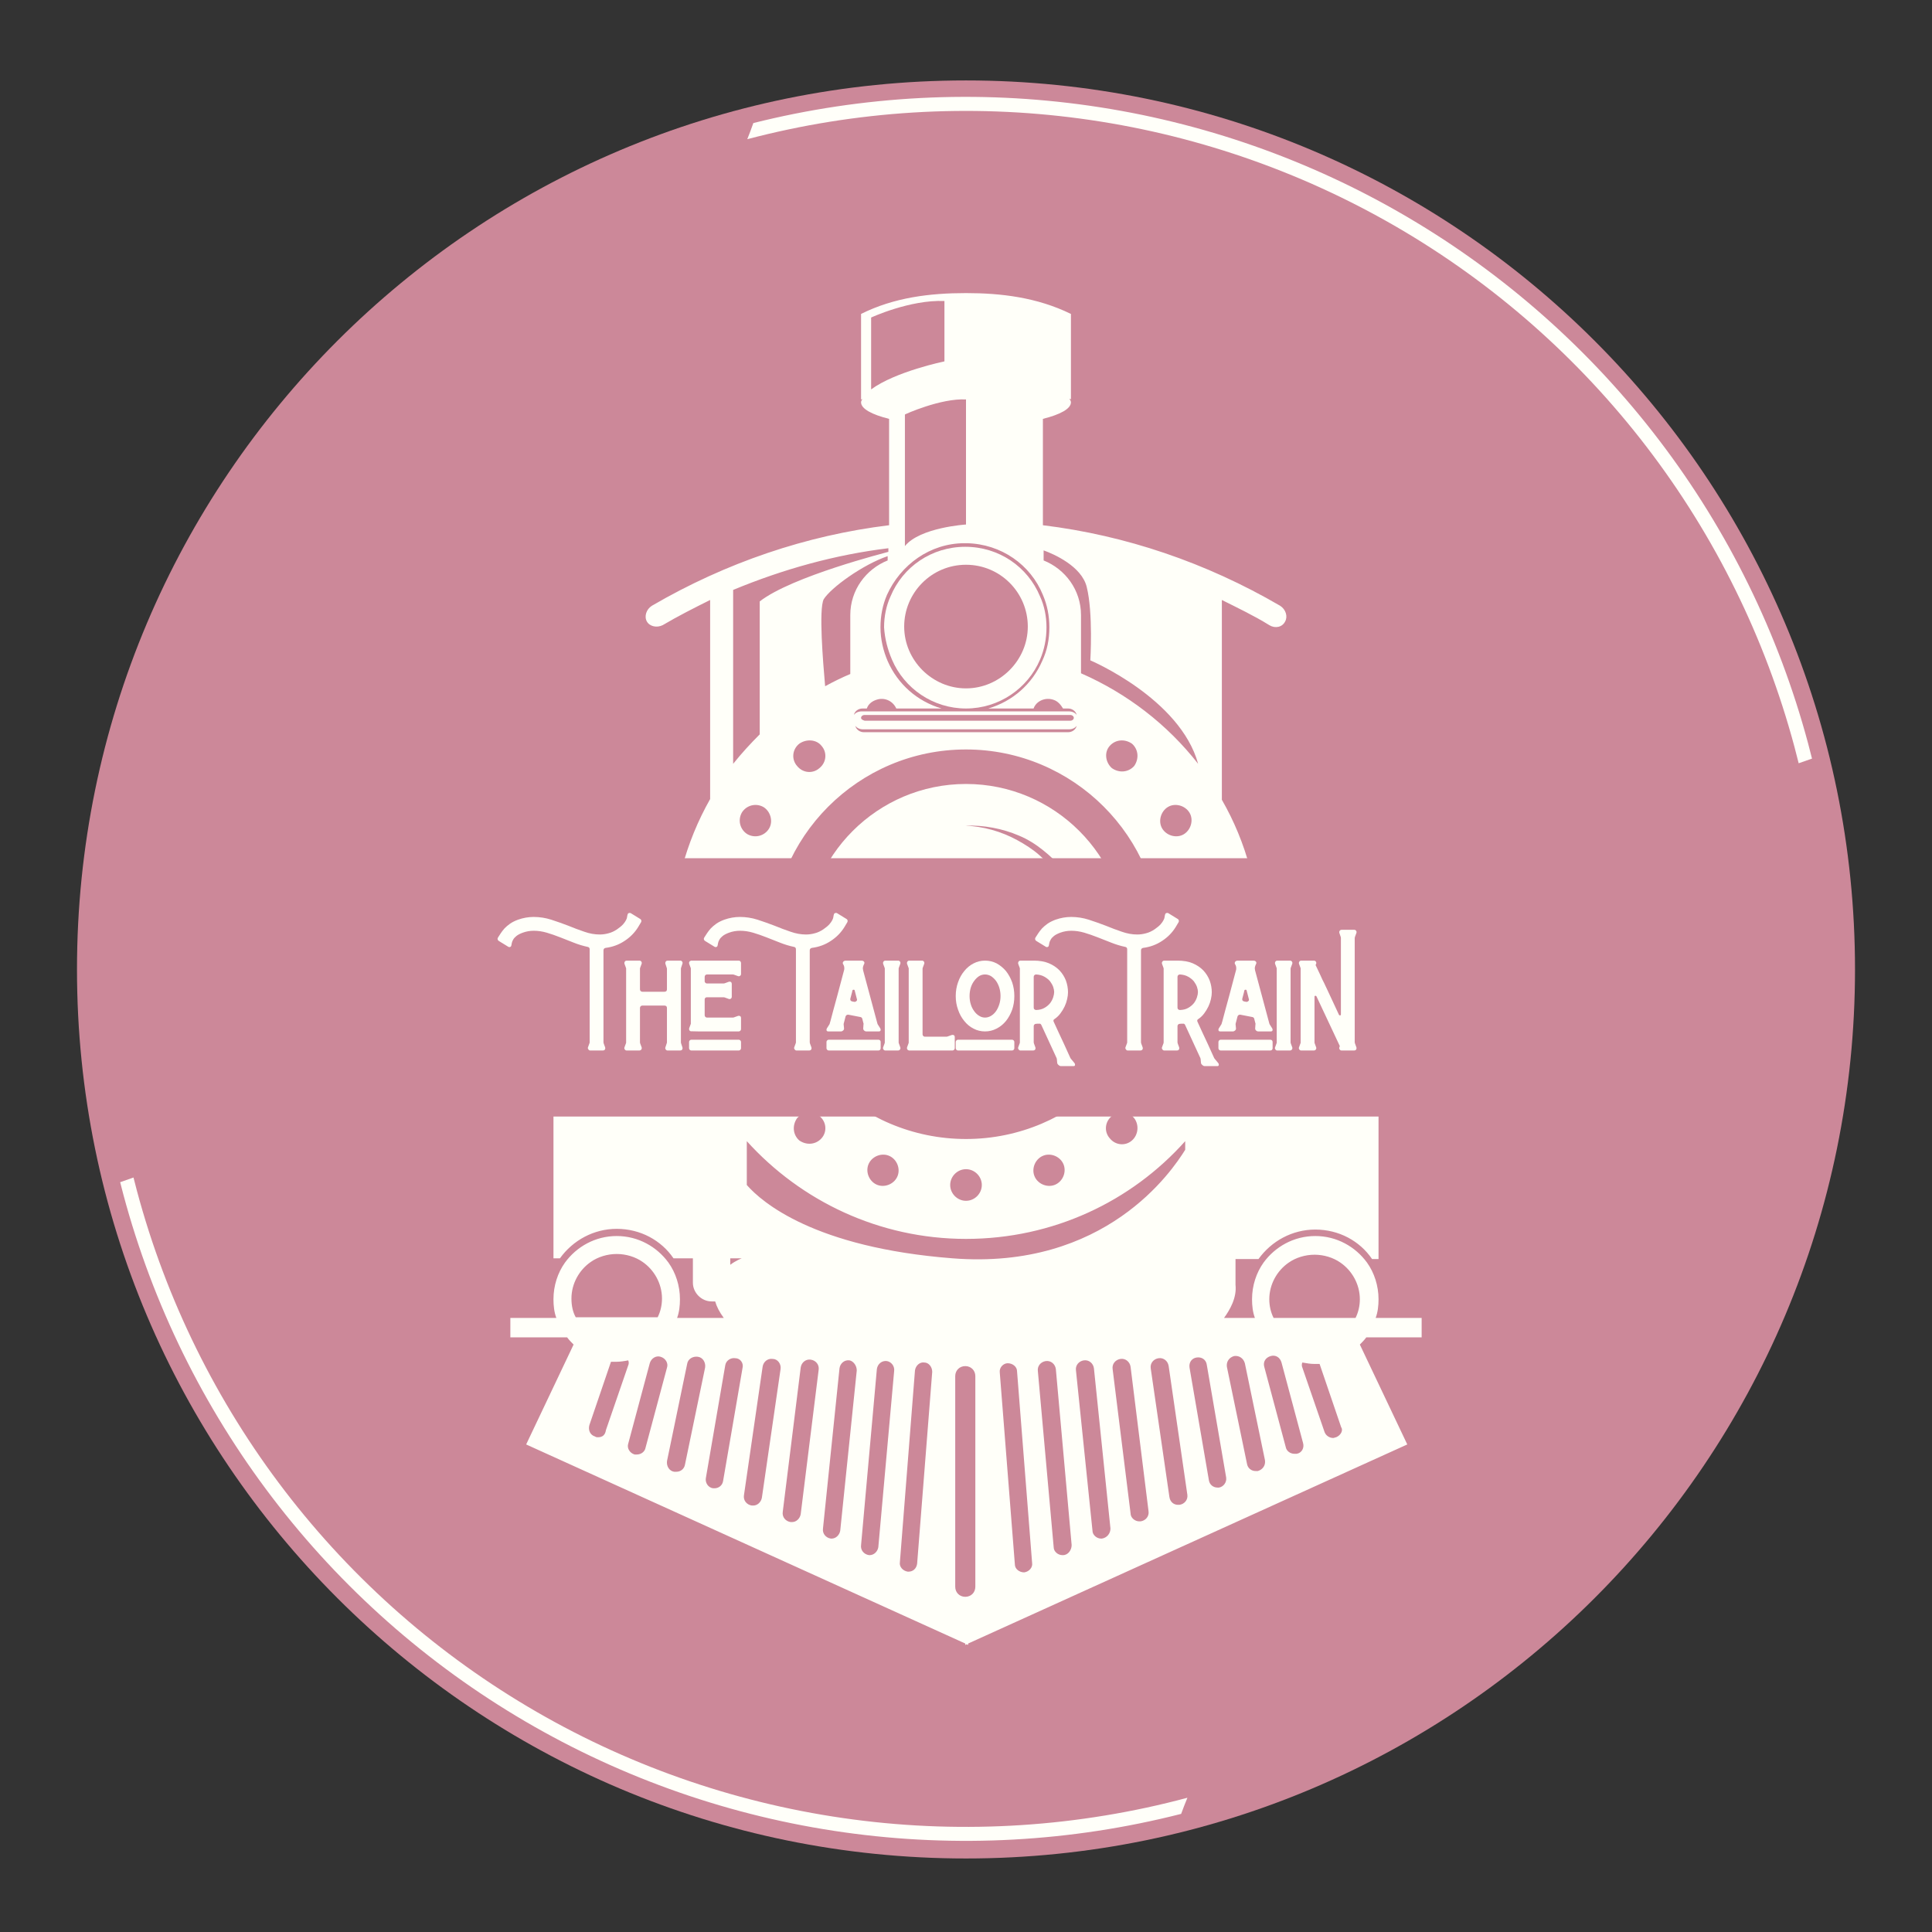 <svg version="1.0" preserveAspectRatio="xMidYMid meet" height="1000" viewBox="0 0 750 750" zoomAndPan="magnify" width="1000" xmlns:xlink="http://www.w3.org/1999/xlink" xmlns="http://www.w3.org/2000/svg"><rect x="0" y="0" width="750" height="750" fill="#333333" stroke="none"/><defs><g></g><clipPath id="ab77feaf59"><path clip-rule="nonzero" d="M 29.887 31.227 L 720.113 31.227 L 720.113 721.457 L 29.887 721.457 Z M 29.887 31.227"></path></clipPath><clipPath id="ad409c902d"><path clip-rule="nonzero" d="M 375 31.227 C 184.398 31.227 29.887 185.738 29.887 376.34 C 29.887 566.941 184.398 721.457 375 721.457 C 565.602 721.457 720.113 566.941 720.113 376.34 C 720.113 185.738 565.602 31.227 375 31.227 Z M 375 31.227"></path></clipPath><clipPath id="b2d05f771f"><path clip-rule="nonzero" d="M 46.648 37 L 703.648 37 L 703.648 715 L 46.648 715 Z M 46.648 37"></path></clipPath><clipPath id="092c54da3e"><path clip-rule="nonzero" d="M 198 113.777 L 552 113.777 L 552 639 L 198 639 Z M 198 113.777"></path></clipPath><clipPath id="c9fde1fcf4"><path clip-rule="nonzero" d="M 147.176 333.168 L 602.824 333.168 L 602.824 433.445 L 147.176 433.445 Z M 147.176 333.168"></path></clipPath></defs><g clip-path="url(#ab77feaf59)"><g clip-path="url(#ad409c902d)"><path fill-rule="nonzero" fill-opacity="1" d="M 29.887 31.227 L 720.113 31.227 L 720.113 721.457 L 29.887 721.457 Z M 29.887 31.227" fill="#cc8899"></path></g></g><g clip-path="url(#b2d05f771f)"><path fill-rule="evenodd" fill-opacity="1" d="M 292.438 47.773 C 297.758 46.441 303.109 45.234 308.484 44.16 C 313.863 43.086 319.266 42.145 324.688 41.332 C 330.113 40.52 335.555 39.84 341.012 39.293 C 346.469 38.742 351.934 38.328 357.41 38.047 C 362.887 37.766 368.367 37.617 373.852 37.602 C 379.336 37.586 384.82 37.703 390.297 37.953 C 395.777 38.203 401.246 38.586 406.707 39.105 C 412.164 39.621 417.609 40.27 423.039 41.051 C 428.465 41.832 433.871 42.742 439.258 43.785 C 444.641 44.828 449.996 46.004 455.324 47.309 C 460.652 48.613 465.941 50.043 471.199 51.605 C 476.457 53.164 481.676 54.855 486.852 56.668 C 492.027 58.484 497.152 60.422 502.234 62.484 C 507.316 64.551 512.344 66.734 517.32 69.043 C 522.293 71.352 527.211 73.777 532.066 76.324 C 536.926 78.871 541.719 81.535 546.445 84.316 C 551.172 87.094 555.832 89.988 560.418 92.992 C 565.004 96 569.516 99.113 573.953 102.34 C 578.387 105.566 582.742 108.898 587.016 112.332 C 591.289 115.77 595.477 119.309 599.578 122.949 C 603.684 126.59 607.691 130.328 611.613 134.164 C 615.535 137.996 619.359 141.926 623.09 145.945 C 626.816 149.969 630.445 154.078 633.977 158.273 C 637.508 162.473 640.934 166.754 644.254 171.117 C 647.578 175.48 650.789 179.922 653.895 184.441 C 657.004 188.961 659.996 193.555 662.879 198.223 C 665.762 202.887 668.531 207.621 671.184 212.418 C 673.836 217.219 676.371 222.082 678.785 227.004 C 681.203 231.93 683.5 236.906 685.672 241.941 C 687.848 246.977 689.898 252.062 691.828 257.195 C 693.754 262.328 695.555 267.508 697.234 272.73 C 698.91 277.953 700.457 283.211 701.879 288.508 C 702.406 290.465 702.918 292.457 703.418 294.488 L 698.242 296.293 C 697.715 294.168 697.172 292.043 696.602 289.914 C 695.195 284.664 693.66 279.453 691.996 274.277 C 690.336 269.102 688.547 263.969 686.637 258.883 C 684.723 253.793 682.688 248.754 680.527 243.766 C 678.367 238.781 676.086 233.848 673.684 228.969 C 671.285 224.094 668.766 219.277 666.129 214.527 C 663.492 209.773 660.738 205.086 657.871 200.469 C 655.008 195.852 652.027 191.305 648.938 186.832 C 645.852 182.359 642.652 177.965 639.348 173.648 C 636.047 169.332 632.637 165.098 629.125 160.949 C 625.613 156.801 622.004 152.738 618.293 148.766 C 614.582 144.797 610.777 140.914 606.879 137.129 C 602.977 133.344 598.988 129.656 594.906 126.062 C 590.824 122.473 586.66 118.984 582.406 115.598 C 578.156 112.211 573.824 108.93 569.41 105.754 C 565 102.582 560.512 99.516 555.949 96.562 C 551.387 93.605 546.754 90.766 542.055 88.035 C 537.352 85.309 532.586 82.699 527.758 80.203 C 522.93 77.707 518.039 75.332 513.094 73.078 C 508.148 70.82 503.152 68.688 498.102 66.68 C 493.051 64.668 487.953 62.781 482.812 61.02 C 477.668 59.258 472.488 57.625 467.266 56.117 C 462.043 54.609 456.785 53.23 451.496 51.98 C 446.207 50.73 440.891 49.609 435.543 48.621 C 430.199 47.633 424.832 46.773 419.445 46.047 C 414.059 45.32 408.656 44.723 403.242 44.262 C 397.824 43.797 392.402 43.469 386.969 43.273 C 381.539 43.074 376.105 43.012 370.668 43.082 C 365.234 43.148 359.805 43.352 354.379 43.688 C 348.953 44.023 343.539 44.488 338.137 45.09 C 332.734 45.691 327.348 46.422 321.984 47.285 C 316.617 48.148 311.273 49.145 305.957 50.27 C 300.637 51.395 295.352 52.648 290.094 54.035 C 290.914 51.965 291.707 49.898 292.441 47.789 Z M 51.82 457.109 C 52.262 458.855 52.703 460.582 53.172 462.328 C 54.582 467.59 56.121 472.816 57.785 478.004 C 59.453 483.195 61.246 488.336 63.168 493.438 C 65.086 498.539 67.129 503.586 69.297 508.586 C 71.465 513.586 73.754 518.531 76.164 523.418 C 78.574 528.305 81.102 533.133 83.75 537.895 C 86.395 542.66 89.156 547.355 92.035 551.98 C 94.91 556.609 97.902 561.164 101 565.645 C 104.102 570.125 107.312 574.527 110.629 578.852 C 113.945 583.176 117.367 587.414 120.891 591.57 C 124.414 595.727 128.039 599.793 131.766 603.773 C 135.488 607.75 139.309 611.633 143.227 615.422 C 147.141 619.215 151.145 622.906 155.242 626.5 C 159.34 630.094 163.52 633.586 167.789 636.973 C 172.059 640.363 176.406 643.645 180.832 646.816 C 185.262 649.992 189.766 653.059 194.348 656.012 C 198.926 658.965 203.574 661.805 208.293 664.531 C 213.012 667.258 217.793 669.867 222.641 672.355 C 227.488 674.848 232.391 677.219 237.355 679.469 C 242.32 681.719 247.332 683.848 252.402 685.852 C 257.469 687.855 262.582 689.734 267.742 691.488 C 272.902 693.238 278.102 694.867 283.34 696.363 C 288.578 697.859 293.852 699.23 299.16 700.469 C 304.465 701.707 309.801 702.816 315.16 703.793 C 320.523 704.77 325.902 705.617 331.305 706.328 C 336.707 707.043 342.125 707.625 347.555 708.07 C 352.988 708.52 358.426 708.832 363.871 709.012 C 369.32 709.191 374.766 709.238 380.215 709.152 C 385.664 709.066 391.105 708.844 396.543 708.492 C 401.984 708.137 407.41 707.648 412.824 707.031 C 418.238 706.41 423.633 705.656 429.008 704.77 C 434.387 703.887 439.738 702.871 445.066 701.723 C 450.391 700.574 455.688 699.297 460.953 697.887 C 460.102 699.953 459.281 702.035 458.52 704.148 C 453.191 705.504 447.836 706.73 442.449 707.824 C 437.062 708.922 431.652 709.887 426.219 710.719 C 420.785 711.551 415.336 712.25 409.867 712.816 C 404.398 713.383 398.922 713.816 393.434 714.117 C 387.945 714.418 382.449 714.586 376.953 714.617 C 371.457 714.648 365.961 714.547 360.469 714.312 C 354.98 714.078 349.496 713.711 344.023 713.207 C 338.547 712.707 333.09 712.07 327.645 711.305 C 322.203 710.535 316.781 709.637 311.383 708.605 C 305.984 707.574 300.613 706.41 295.27 705.117 C 289.926 703.824 284.621 702.402 279.348 700.848 C 274.074 699.297 268.84 697.617 263.648 695.812 C 258.457 694.004 253.312 692.07 248.215 690.016 C 243.117 687.957 238.074 685.777 233.082 683.473 C 228.09 681.172 223.16 678.75 218.285 676.207 C 213.414 673.66 208.605 671 203.859 668.223 C 199.117 665.445 194.441 662.555 189.84 659.551 C 185.238 656.547 180.711 653.43 176.258 650.207 C 171.809 646.98 167.438 643.648 163.148 640.211 C 158.859 636.773 154.656 633.23 150.539 629.59 C 146.426 625.945 142.398 622.203 138.465 618.367 C 134.531 614.527 130.691 610.594 126.949 606.566 C 123.207 602.543 119.562 598.43 116.02 594.223 C 112.48 590.02 109.039 585.734 105.707 581.363 C 102.375 576.992 99.148 572.543 96.031 568.016 C 92.914 563.488 89.91 558.887 87.016 554.211 C 84.125 549.539 81.348 544.797 78.684 539.988 C 76.023 535.18 73.48 530.305 71.055 525.375 C 68.629 520.441 66.328 515.449 64.145 510.406 C 61.965 505.359 59.906 500.266 57.973 495.117 C 56.039 489.973 54.23 484.781 52.551 479.551 C 50.871 474.316 49.316 469.043 47.895 463.734 C 47.469 462.137 47.059 460.523 46.648 458.926 Z M 51.82 457.109" fill="#fffff9"></path></g><g clip-path="url(#092c54da3e)"><path fill-rule="nonzero" fill-opacity="1" d="M 551.883 519.16 L 551.883 511.629 L 534.027 511.629 C 534.863 509.398 535.145 506.887 535.145 504.375 C 535.145 499.074 533.469 494.051 530.68 490.145 C 526.215 484.008 518.961 479.824 510.594 479.824 C 502.223 479.824 494.969 484.008 490.504 490.145 C 487.715 494.051 486.039 499.074 486.039 504.375 C 486.039 506.887 486.32 509.398 487.156 511.629 L 475.16 511.629 C 477.391 508.559 480.18 503.816 479.625 498.797 C 479.625 498.516 479.625 498.238 479.625 498.238 L 479.625 488.75 L 488.551 488.75 C 493.574 481.777 501.664 477.312 510.594 477.312 C 519.801 477.312 527.891 481.777 532.633 488.75 L 535.145 488.75 L 535.145 431.836 L 501.105 431.836 C 509.195 431.836 515.613 425.418 515.613 417.328 L 515.613 396.402 C 515.613 388.312 509.195 381.895 501.105 381.895 L 488.273 381.895 C 488.832 376.875 489.109 372.129 489.109 366.828 C 489.109 346.184 483.809 326.934 474.324 310.473 L 474.324 232.91 C 480.461 235.98 486.879 239.047 492.738 242.676 C 494.969 244.07 497.758 243.512 498.875 241.281 C 499.992 239.328 499.152 236.539 496.922 235.145 C 468.184 218.402 436.938 207.801 404.852 203.895 L 404.852 162.605 C 411.547 160.93 415.734 158.699 415.734 156.188 C 415.734 155.629 415.453 155.352 415.176 154.793 C 415.453 154.793 415.453 154.793 415.734 155.07 C 415.734 143.91 415.734 132.75 415.734 121.871 C 402.621 115.453 388.672 113.777 375 113.777 C 361.051 113.777 347.102 115.453 334.266 121.871 C 334.266 133.031 334.266 144.191 334.266 155.07 C 334.547 155.07 334.547 155.07 334.824 154.793 C 334.547 155.352 334.266 155.629 334.266 156.188 C 334.266 158.699 338.449 160.93 345.148 162.605 L 345.148 203.895 C 313.062 207.801 281.816 218.402 253.078 235.145 C 250.848 236.539 250.008 239.328 251.125 241.281 C 252.242 243.234 255.031 243.793 257.262 242.676 C 263.402 239.047 269.539 235.98 275.676 232.91 L 275.676 310.191 C 266.191 326.934 260.891 346.184 260.891 366.551 C 260.891 371.574 261.168 376.594 261.727 381.617 L 248.895 381.617 C 240.801 381.617 234.387 388.035 234.387 396.125 L 234.387 417.051 C 234.387 425.141 240.801 431.559 248.895 431.559 L 214.855 431.559 L 214.855 488.473 L 217.367 488.473 C 222.387 481.496 230.48 477.035 239.406 477.035 C 248.613 477.035 256.703 481.496 261.449 488.473 L 268.98 488.473 L 268.98 497.957 C 268.98 501.863 272.328 505.211 276.234 505.211 C 276.793 505.211 277.07 505.211 277.629 505.211 C 278.188 507.164 279.305 509.398 280.977 511.629 L 262.844 511.629 C 263.68 509.398 263.957 506.887 263.957 504.375 C 263.957 499.074 262.285 494.051 259.496 490.145 C 255.031 484.008 247.777 479.824 239.406 479.824 C 231.035 479.824 223.781 484.008 219.32 490.145 C 216.527 494.051 214.855 499.074 214.855 504.375 C 214.855 506.887 215.133 509.398 215.973 511.629 L 198.117 511.629 L 198.117 519.16 L 220.156 519.16 C 220.992 520.277 221.832 521.113 222.668 521.953 L 204.254 560.734 L 374.719 638.016 L 374.719 638.574 L 375.277 638.293 L 375.836 638.574 L 375.836 638.016 L 546.305 560.734 L 527.891 521.953 C 528.727 521.113 529.562 520.277 530.402 519.16 Z M 483.809 431.559 L 468.742 431.559 C 469.859 429.883 471.254 427.93 472.371 425.977 C 475.16 429.324 479.344 431.559 483.809 431.559 Z M 451.164 409.797 C 452.84 407.004 456.465 405.891 459.535 407.562 C 462.324 409.238 463.441 412.863 461.77 415.934 C 460.094 418.723 456.469 419.84 453.398 418.164 C 450.609 416.492 449.492 412.586 451.164 409.797 Z M 453.398 313.262 C 456.188 311.59 460.094 312.703 461.77 315.492 C 463.441 318.285 462.324 322.191 459.535 323.863 C 456.746 325.539 452.84 324.422 451.164 321.633 C 449.492 318.844 450.609 314.938 453.398 313.262 Z M 461.77 381.059 C 462.324 377.711 465.395 375.477 468.742 376.035 C 472.09 376.594 474.324 379.664 473.766 383.012 C 473.207 386.359 470.137 388.59 466.789 388.035 C 463.441 387.477 461.211 384.406 461.77 381.059 Z M 473.766 348.414 C 474.324 351.762 472.09 354.832 468.742 355.391 C 465.395 355.949 462.324 353.715 461.77 350.367 C 461.211 347.02 463.441 343.953 466.789 343.395 C 470.137 342.836 473.207 345.066 473.766 348.414 Z M 405.133 213.66 C 409.039 215.055 419.918 219.797 421.871 227.891 C 424.383 237.934 423.266 256.348 423.266 256.348 C 423.266 256.348 458.141 271.133 465.117 296.523 C 453.117 281.176 437.496 269.18 419.641 261.367 L 419.641 238.77 C 419.641 229.004 413.5 220.914 405.133 217.566 Z M 375 442.16 C 333.43 442.16 299.391 408.398 299.391 366.551 C 299.391 324.98 333.148 290.941 375 290.941 C 416.57 290.941 450.609 324.699 450.609 366.551 C 450.328 408.398 416.57 442.16 375 442.16 Z M 439.449 442.715 C 436.938 444.949 433.031 444.668 430.801 441.879 C 428.566 439.367 428.848 435.461 431.637 433.23 C 434.148 431 438.055 431.277 440.285 434.066 C 442.238 436.578 441.957 440.484 439.449 442.715 Z M 409.316 460.016 C 406.246 461.129 402.621 459.457 401.504 456.387 C 400.387 453.32 402.062 449.691 405.133 448.574 C 408.199 447.461 411.828 449.133 412.941 452.203 C 414.059 455.273 412.387 458.898 409.316 460.016 Z M 381.137 460.016 C 381.137 463.363 378.348 466.152 375 466.152 C 371.652 466.152 368.863 463.363 368.863 460.016 C 368.863 456.668 371.652 453.875 375 453.875 C 378.348 453.875 381.137 456.668 381.137 460.016 Z M 348.496 456.387 C 347.379 459.457 343.75 461.129 340.684 460.016 C 337.613 458.898 335.941 455.273 337.055 452.203 C 338.172 449.133 341.801 447.461 344.867 448.574 C 347.938 449.691 349.609 453.32 348.496 456.387 Z M 318.922 441.879 C 316.688 444.391 313.062 444.668 310.273 442.715 C 307.762 440.484 307.48 436.859 309.434 434.066 C 311.668 431.559 315.293 431.277 318.086 433.23 C 320.875 435.461 321.152 439.367 318.922 441.879 Z M 335.102 283.129 L 414.895 283.129 C 416.293 283.129 417.406 282.574 417.965 281.734 C 417.688 283.129 416.293 284.246 414.617 284.246 L 335.383 284.246 C 333.707 284.246 332.312 283.129 332.035 281.734 C 332.594 282.574 333.707 283.129 335.102 283.129 Z M 334.266 278.668 C 334.266 278.109 334.824 277.551 335.66 277.551 L 415.453 277.551 C 416.293 277.551 416.848 278.109 416.848 278.668 C 416.848 279.223 416.293 279.781 415.453 279.781 L 335.66 279.781 C 334.824 279.504 334.266 279.223 334.266 278.668 Z M 318.922 289.547 C 321.152 292.059 320.875 295.965 318.086 298.195 C 315.574 300.43 311.668 300.148 309.434 297.359 C 307.203 294.848 307.48 290.941 310.273 288.711 C 313.062 286.758 316.969 287.035 318.922 289.547 Z M 319.758 232.633 C 322.547 228.168 334.824 219.238 344.59 215.891 L 344.59 217.566 C 336.219 220.914 330.082 229.004 330.082 238.77 L 330.082 261.648 C 326.734 263.043 323.387 264.715 320.316 266.391 C 319.48 256.906 317.805 236.539 319.758 232.633 Z M 430.801 289.547 C 433.031 287.035 436.656 286.758 439.449 288.711 C 441.957 290.941 442.238 294.57 440.285 297.359 C 438.055 299.871 434.426 300.148 431.637 298.195 C 429.125 295.965 428.566 292.059 430.801 289.547 Z M 375 155.07 L 375 203.617 C 375 203.617 357.145 204.73 351.285 211.984 L 351.285 160.93 C 351.004 160.93 365.234 154.512 375 155.07 Z M 338.172 151.164 L 338.172 123.266 C 338.172 123.266 353.238 116.289 366.629 116.848 L 366.629 140.285 C 366.629 140.285 347.656 144.191 338.172 151.164 Z M 374.441 210.871 C 374.719 210.871 375 210.871 375.277 210.871 C 388.672 211.148 400.109 219.238 404.852 230.957 C 406.527 234.863 407.363 239.047 407.363 243.512 C 407.363 248.254 406.527 252.441 404.574 256.625 C 400.668 265.555 393.133 272.25 383.648 275.039 L 401.227 275.039 C 402.34 271.969 405.969 270.574 409.039 271.691 C 410.711 272.25 411.828 273.645 412.664 275.039 L 414.617 275.039 C 416.293 275.039 417.688 276.156 417.965 277.551 C 417.406 276.715 416.293 276.156 414.895 276.156 L 334.547 276.156 C 333.148 276.156 332.035 276.715 331.477 277.551 C 331.754 276.156 333.148 275.039 334.824 275.039 L 336.496 275.039 C 337.055 273.367 338.449 272.25 340.125 271.691 C 343.195 270.574 346.543 271.969 347.938 275.039 L 365.516 275.039 C 356.027 272.25 348.496 265.555 344.59 256.625 C 342.914 252.719 341.801 248.254 341.801 243.512 C 341.801 239.047 342.637 234.863 344.309 230.957 C 349.609 219.238 361.051 210.871 374.441 210.871 Z M 344.867 212.824 L 344.867 214.219 C 344.031 214.496 307.48 223.703 294.926 233.469 L 294.926 285.082 C 291.301 288.711 287.953 292.336 284.605 296.523 L 284.605 230.121 C 284.605 229.844 284.605 229.562 284.605 229.004 C 304.133 220.914 324.223 215.336 344.867 212.824 Z M 290.184 407.562 C 292.973 405.891 296.879 407.004 298.555 409.797 C 300.227 412.586 299.113 416.492 296.324 418.164 C 293.531 419.84 289.625 418.723 287.953 415.934 C 286.277 412.863 287.395 409.238 290.184 407.562 Z M 287.953 488.473 C 287.953 488.473 285.719 489.309 283.488 490.984 L 283.488 488.473 Z M 298.555 321.633 C 296.879 324.422 293.254 325.539 290.184 323.863 C 287.395 322.191 286.277 318.562 287.953 315.492 C 289.625 312.703 293.254 311.59 296.324 313.262 C 299.113 314.938 300.227 318.844 298.555 321.633 Z M 276.234 348.414 C 276.793 345.066 279.863 342.836 283.211 343.395 C 286.559 343.953 288.789 347.02 288.23 350.367 C 287.672 353.715 284.605 355.949 281.258 355.391 C 277.629 354.832 275.398 351.484 276.234 348.414 Z M 265.91 431.559 C 270.656 431.559 274.562 429.324 277.352 425.977 C 278.465 427.93 279.582 429.605 280.977 431.559 Z M 276.234 383.012 C 275.676 379.664 277.91 376.594 281.258 376.035 C 284.605 375.477 287.672 377.711 288.23 381.059 C 288.789 384.406 286.559 387.477 283.211 388.035 C 279.863 388.59 276.793 386.359 276.234 383.012 Z M 221.832 504.098 C 221.832 498.238 224.898 492.938 229.363 489.867 C 232.152 487.914 235.781 486.797 239.406 486.797 C 243.035 486.797 246.66 487.914 249.449 489.867 C 253.914 492.938 256.984 498.238 256.984 504.098 C 256.984 506.605 256.426 509.117 255.309 511.352 L 223.504 511.352 C 222.387 509.398 221.832 506.887 221.832 504.098 Z M 232.152 557.941 C 231.875 557.941 231.316 557.941 231.035 557.664 C 229.086 557.105 228.246 555.152 228.805 553.199 L 237.176 528.648 C 237.734 528.648 238.57 528.648 239.129 528.648 C 240.801 528.648 242.477 528.367 243.871 528.09 C 244.148 528.648 244.148 529.484 243.871 530.043 L 235.223 555.152 C 234.941 557.105 233.828 557.941 232.152 557.941 Z M 247.219 564.637 C 246.941 564.637 246.66 564.637 246.383 564.637 C 244.43 564.082 243.312 562.129 243.871 560.453 L 252.242 529.207 C 252.797 527.254 254.75 526.137 256.426 526.695 C 258.379 527.254 259.496 529.207 258.938 530.879 L 250.566 562.129 C 250.289 563.523 248.895 564.637 247.219 564.637 Z M 273.723 530.879 L 265.91 568.543 C 265.633 570.219 264.238 571.336 262.562 571.336 C 262.285 571.336 262.004 571.336 261.727 571.336 C 259.773 571.055 258.656 569.102 258.938 567.148 L 266.75 529.484 C 267.027 527.531 268.98 526.414 270.934 526.695 C 272.887 526.973 274.004 528.926 273.723 530.879 Z M 288.23 531.16 L 280.699 574.961 C 280.418 576.637 279.023 577.75 277.352 577.75 C 277.07 577.75 277.07 577.75 276.793 577.75 C 274.84 577.473 273.723 575.52 274.004 573.844 L 281.535 530.043 C 281.816 528.09 283.766 526.973 285.441 527.254 C 287.395 527.254 288.789 529.207 288.23 531.16 Z M 303.02 531.438 L 295.766 581.379 C 295.484 583.051 294.09 584.449 292.418 584.449 C 292.137 584.449 292.137 584.449 291.859 584.449 C 289.906 584.168 288.512 582.496 288.789 580.543 L 296.043 530.602 C 296.324 528.648 297.996 527.254 299.949 527.531 C 301.902 527.531 303.297 529.484 303.02 531.438 Z M 317.805 531.719 L 310.832 587.797 C 310.551 589.469 309.156 590.863 307.48 590.863 C 307.203 590.863 307.203 590.863 306.926 590.863 C 304.973 590.586 303.578 588.91 303.855 586.957 L 310.832 530.879 C 311.109 528.926 312.785 527.531 314.734 527.812 C 316.688 528.09 318.086 529.766 317.805 531.719 Z M 332.594 531.996 L 326.176 594.211 C 325.895 595.887 324.5 597.281 322.828 597.281 C 322.828 597.281 322.547 597.281 322.547 597.281 C 320.594 597.004 319.199 595.328 319.48 593.375 L 325.895 531.16 C 326.176 529.207 327.848 527.812 329.801 528.09 C 331.195 528.367 332.594 530.043 332.594 531.996 Z M 347.102 532.273 L 340.961 600.629 C 340.684 602.305 339.289 603.699 337.613 603.699 C 337.613 603.699 337.336 603.699 337.336 603.699 C 335.383 603.418 333.988 601.746 334.266 599.793 L 340.402 531.438 C 340.684 529.484 342.355 528.09 344.309 528.367 C 345.984 528.648 347.379 530.32 347.102 532.273 Z M 361.887 532.555 L 356.027 607.047 C 355.75 609 354.355 610.113 352.68 610.113 C 352.68 610.113 352.402 610.113 352.402 610.113 C 350.449 609.836 349.055 608.164 349.332 606.488 L 355.191 531.996 C 355.469 530.043 357.145 528.648 358.816 528.926 C 360.492 528.926 361.887 530.602 361.887 532.555 Z M 378.625 615.973 C 378.625 618.207 376.953 619.879 374.719 619.879 C 372.488 619.879 370.816 618.207 370.816 615.973 L 370.816 534.227 C 370.816 531.996 372.488 530.32 374.719 530.32 C 376.953 530.32 378.625 531.996 378.625 534.227 Z M 369.699 488.473 C 316.133 484.289 295.766 466.711 289.906 460.016 L 289.906 442.996 C 310.832 466.152 341.242 480.938 375 480.938 C 408.758 480.938 439.168 466.43 460.094 442.996 L 460.094 446.344 C 455.07 454.434 429.125 493.215 369.699 488.473 Z M 397.598 610.395 C 397.598 610.395 397.32 610.395 397.598 610.395 C 395.645 610.395 393.973 609 393.973 607.324 L 388.113 532.832 C 387.832 530.879 389.508 529.207 391.18 529.207 C 393.133 529.207 394.809 530.602 394.809 532.273 L 400.668 606.766 C 400.945 608.441 399.551 610.113 397.598 610.395 Z M 412.664 603.699 C 412.664 603.699 412.387 603.699 412.387 603.699 C 410.711 603.699 409.039 602.305 409.039 600.629 L 402.898 532.273 C 402.621 530.32 404.016 528.648 405.969 528.367 C 407.922 528.09 409.594 529.484 409.875 531.438 L 416.012 599.793 C 416.012 601.746 414.617 603.699 412.664 603.699 Z M 427.73 597.281 C 427.73 597.281 427.449 597.281 427.449 597.281 C 425.777 597.281 424.102 595.887 424.102 594.211 L 417.688 531.996 C 417.406 530.043 418.801 528.367 420.754 528.09 C 422.707 527.812 424.383 529.207 424.66 531.16 L 431.078 593.375 C 431.078 595.328 429.684 597.004 427.73 597.281 Z M 442.797 590.586 C 442.516 590.586 442.516 590.586 442.238 590.586 C 440.562 590.586 438.891 589.191 438.891 587.516 L 431.914 531.438 C 431.637 529.484 433.031 527.812 434.984 527.531 C 436.938 527.254 438.609 528.648 438.891 530.602 L 445.863 586.68 C 446.145 588.633 444.75 590.305 442.797 590.586 Z M 457.863 584.168 C 457.582 584.168 457.582 584.168 457.305 584.168 C 455.629 584.168 454.234 583.051 453.957 581.098 L 446.703 531.16 C 446.422 529.207 447.816 527.531 449.77 527.254 C 451.723 526.973 453.398 528.367 453.676 530.32 L 460.93 580.262 C 461.211 582.215 459.816 583.891 457.863 584.168 Z M 473.207 577.473 C 472.926 577.473 472.926 577.473 472.648 577.473 C 470.977 577.473 469.578 576.355 469.301 574.684 L 461.77 530.879 C 461.488 528.926 462.605 527.254 464.559 526.973 C 466.512 526.695 468.184 527.812 468.465 529.766 L 475.996 573.566 C 476.277 575.52 474.879 577.195 473.207 577.473 Z M 488.273 571.055 C 487.992 571.055 487.715 571.055 487.434 571.055 C 485.762 571.055 484.367 569.941 484.086 568.266 L 476.277 530.602 C 475.996 528.648 477.113 526.973 479.066 526.414 C 481.02 526.137 482.691 527.254 483.25 529.207 L 491.062 566.871 C 491.34 568.824 490.227 570.496 488.273 571.055 Z M 503.34 564.359 C 503.059 564.359 502.781 564.359 502.5 564.359 C 500.828 564.359 499.434 563.242 499.152 561.848 L 490.785 530.602 C 490.227 528.648 491.34 526.973 493.293 526.414 C 495.246 525.859 496.922 526.973 497.48 528.926 L 505.848 560.176 C 506.406 562.129 505.293 564.082 503.34 564.359 Z M 518.684 557.941 C 518.402 557.941 517.848 558.223 517.566 558.223 C 516.172 558.223 514.777 557.383 514.219 555.988 L 505.57 530.879 C 505.293 530.32 505.293 529.484 505.57 528.926 C 507.246 529.207 508.641 529.484 510.312 529.484 C 510.871 529.484 511.707 529.484 512.266 529.484 L 520.637 554.035 C 521.473 555.152 520.637 557.105 518.684 557.941 Z M 526.215 511.629 L 494.41 511.629 C 493.293 509.398 492.738 506.887 492.738 504.375 C 492.738 498.516 495.805 493.215 500.27 490.145 C 503.059 488.191 506.688 487.078 510.312 487.078 C 513.941 487.078 517.566 488.191 520.355 490.145 C 524.82 493.215 527.891 498.516 527.891 504.375 C 527.891 506.887 527.332 509.398 526.215 511.629 Z M 526.215 511.629" fill="#fffff9"></path></g><path fill-rule="nonzero" fill-opacity="1" d="M 346.262 256.066 C 351.004 267.227 362.164 275.039 375 275.039 C 387.832 275.039 398.992 267.227 403.738 256.066 C 405.41 252.16 406.246 247.977 406.246 243.512 C 406.246 239.328 405.41 235.145 403.738 231.516 C 398.992 220.078 387.832 212.266 374.719 212.266 C 361.609 212.266 350.449 220.078 345.703 231.516 C 344.031 235.145 343.195 239.328 343.195 243.512 C 343.473 247.977 344.59 252.16 346.262 256.066 Z M 375 219.238 C 388.391 219.238 398.992 230.121 398.992 243.234 C 398.992 256.348 388.113 267.227 375 267.227 C 361.887 267.227 351.004 256.348 351.004 243.234 C 351.004 230.121 361.609 219.238 375 219.238 Z M 375 219.238" fill="#fffff9"></path><path fill-rule="nonzero" fill-opacity="1" d="M 384.766 363.762 C 384.766 364.402 384.703 365.035 384.578 365.664 C 384.453 366.293 384.266 366.906 384.02 367.496 C 383.777 368.09 383.477 368.652 383.117 369.188 C 382.762 369.719 382.359 370.211 381.906 370.664 C 381.449 371.117 380.957 371.523 380.426 371.879 C 379.891 372.234 379.328 372.535 378.738 372.781 C 378.145 373.027 377.535 373.211 376.906 373.336 C 376.277 373.461 375.641 373.527 375 373.527 C 374.359 373.527 373.723 373.461 373.094 373.336 C 372.465 373.211 371.855 373.027 371.262 372.781 C 370.672 372.535 370.109 372.234 369.574 371.879 C 369.043 371.523 368.547 371.117 368.094 370.664 C 367.641 370.211 367.238 369.719 366.879 369.188 C 366.523 368.652 366.223 368.09 365.977 367.496 C 365.734 366.906 365.547 366.293 365.422 365.664 C 365.297 365.035 365.234 364.402 365.234 363.762 C 365.234 363.121 365.297 362.484 365.422 361.855 C 365.547 361.227 365.734 360.617 365.977 360.023 C 366.223 359.43 366.523 358.867 366.879 358.336 C 367.238 357.801 367.641 357.309 368.094 356.855 C 368.547 356.402 369.043 355.996 369.574 355.641 C 370.109 355.285 370.672 354.984 371.262 354.738 C 371.855 354.492 372.465 354.309 373.094 354.184 C 373.723 354.059 374.359 353.996 375 353.996 C 375.641 353.996 376.277 354.059 376.906 354.184 C 377.535 354.309 378.145 354.492 378.738 354.738 C 379.328 354.984 379.891 355.285 380.426 355.641 C 380.957 355.996 381.449 356.402 381.906 356.855 C 382.359 357.309 382.762 357.801 383.117 358.336 C 383.477 358.867 383.777 359.43 384.02 360.023 C 384.266 360.617 384.453 361.227 384.578 361.855 C 384.703 362.484 384.766 363.121 384.766 363.762 Z M 384.766 363.762" fill="#fffff9"></path><path fill-rule="nonzero" fill-opacity="1" d="M 375 304.336 C 340.684 304.336 312.785 332.234 312.785 366.551 C 312.785 400.867 340.684 428.766 375 428.766 C 409.316 428.766 437.215 400.867 437.215 366.551 C 437.215 332.234 409.316 304.336 375 304.336 Z M 372.77 350.648 C 379.465 350.648 385.043 356.227 385.043 362.922 C 385.043 369.621 379.465 375.199 372.77 375.199 C 366.07 375.199 360.492 369.621 360.492 362.922 C 360.492 356.227 366.07 350.648 372.77 350.648 Z M 410.434 398.637 C 405.41 403.938 399.273 408.398 392.297 410.91 C 388.949 412.305 385.324 413.145 381.695 413.422 C 379.742 413.699 378.07 413.699 376.117 413.699 C 374.164 413.699 372.488 413.699 370.816 413.422 C 363.562 412.586 356.586 410.074 350.727 405.891 C 357.145 409.238 363.84 411.191 370.816 411.469 C 377.789 411.75 384.766 410.633 391.18 408.121 C 404.016 402.82 414.059 391.66 417.406 378.547 C 419.359 372.129 419.641 364.875 418.523 358.18 C 417.406 351.484 414.617 345.066 410.434 339.488 C 408.48 336.699 405.969 334.188 403.457 331.953 C 400.945 329.723 397.879 327.77 394.809 326.098 C 388.672 322.746 381.695 320.797 374.719 320.516 C 381.695 320.238 389.227 321.633 395.645 324.422 C 398.992 325.816 402.062 327.77 404.852 330 C 407.641 332.234 410.434 334.746 412.664 337.812 C 414.895 340.605 416.848 343.953 418.523 347.301 C 420.195 350.648 421.312 354.273 421.871 357.902 C 423.266 365.156 422.988 372.688 421.035 379.941 C 419.359 386.637 415.453 393.336 410.434 398.637 Z M 410.434 398.637" fill="#fffff9"></path><g clip-path="url(#c9fde1fcf4)"><path fill-rule="nonzero" fill-opacity="1" d="M 147.176 333.168 L 602.723 333.168 L 602.723 433.445 L 147.176 433.445 Z M 147.176 333.168" fill="#cc8899"></path></g><g fill-opacity="1" fill="#fffff9"><g transform="translate(220.689, 407.802)"><g><path d="M 8.422 0 C 8.141 0 7.91 -0.141 7.734 -0.422 C 7.516 -0.68 7.457 -0.953 7.562 -1.234 L 8.156 -2.844 C 8.195 -2.914 8.219 -3.004 8.219 -3.109 L 8.219 -39.281 C 8.219 -39.789 7.984 -40.098 7.516 -40.203 C 5.648 -40.598 3.828 -41.148 2.047 -41.859 C 0.254 -42.547 -1.52 -43.242 -3.281 -43.953 C -5.031 -44.641 -6.742 -45.234 -8.422 -45.734 C -10.141 -46.234 -11.82 -46.484 -13.469 -46.484 C -14.969 -46.484 -16.398 -46.234 -17.766 -45.734 C -18.836 -45.336 -19.66 -44.906 -20.234 -44.438 C -20.805 -43.977 -21.219 -43.516 -21.469 -43.047 C -21.75 -42.578 -21.926 -42.145 -22 -41.75 C -22.07 -41.363 -22.129 -41.062 -22.172 -40.844 C -22.242 -40.375 -22.508 -40.141 -22.969 -40.141 C -23.145 -40.141 -23.305 -40.195 -23.453 -40.312 L -27.109 -42.562 C -27.391 -42.781 -27.531 -43.047 -27.531 -43.359 C -27.531 -43.504 -27.477 -43.664 -27.375 -43.844 C -27.051 -44.344 -26.691 -44.898 -26.297 -45.516 C -25.898 -46.117 -25.414 -46.742 -24.844 -47.391 C -24.27 -47.992 -23.555 -48.602 -22.703 -49.219 C -21.879 -49.789 -20.844 -50.312 -19.594 -50.781 C -17.582 -51.488 -15.562 -51.844 -13.531 -51.844 C -11.195 -51.844 -8.922 -51.488 -6.703 -50.781 C -4.484 -50.062 -2.301 -49.289 -0.156 -48.469 C 1.945 -47.602 4.039 -46.816 6.125 -46.109 C 8.156 -45.391 10.156 -45.031 12.125 -45.031 C 13.27 -45.031 14.414 -45.191 15.562 -45.516 C 16.676 -45.797 17.785 -46.312 18.891 -47.062 C 19.891 -47.75 20.66 -48.395 21.203 -49 C 21.703 -49.57 22.078 -50.109 22.328 -50.609 C 22.578 -51.078 22.719 -51.488 22.75 -51.844 C 22.789 -52.207 22.848 -52.492 22.922 -52.703 C 22.992 -53.172 23.281 -53.406 23.781 -53.406 C 23.957 -53.406 24.098 -53.367 24.203 -53.297 L 27.859 -51.047 C 28.141 -50.867 28.281 -50.617 28.281 -50.297 C 28.281 -50.078 28.242 -49.914 28.172 -49.812 L 27.047 -47.922 C 25.723 -45.773 23.973 -43.988 21.797 -42.562 C 19.609 -41.094 17.141 -40.18 14.391 -39.828 C 14.172 -39.785 13.988 -39.695 13.844 -39.562 C 13.664 -39.375 13.578 -39.156 13.578 -38.906 L 13.578 -3.109 C 13.578 -3.078 13.594 -3.039 13.625 -3 C 13.625 -2.969 13.625 -2.914 13.625 -2.844 L 14.219 -1.234 C 14.258 -1.16 14.281 -1.051 14.281 -0.906 C 14.281 -0.656 14.207 -0.441 14.062 -0.266 C 13.883 -0.086 13.648 0 13.359 0 Z M 8.422 0"></path></g></g></g><g fill-opacity="1" fill="#fffff9"><g transform="translate(239.688, 407.802)"><g><path d="M 3.594 0 C 3.27 0 3.02 -0.141 2.844 -0.422 C 2.664 -0.68 2.629 -0.953 2.734 -1.234 L 3.328 -2.844 C 3.328 -2.914 3.344 -2.969 3.375 -3 C 3.375 -3.039 3.375 -3.078 3.375 -3.109 L 3.375 -31.781 C 3.375 -31.812 3.375 -31.844 3.375 -31.875 C 3.344 -31.914 3.328 -31.973 3.328 -32.047 L 2.734 -33.656 C 2.703 -33.727 2.688 -33.832 2.688 -33.969 C 2.688 -34.219 2.773 -34.438 2.953 -34.625 C 3.098 -34.801 3.312 -34.891 3.594 -34.891 L 8.531 -34.891 C 8.82 -34.891 9.07 -34.766 9.281 -34.516 C 9.457 -34.223 9.492 -33.938 9.391 -33.656 L 8.797 -32.047 C 8.766 -31.973 8.75 -31.883 8.75 -31.781 L 8.75 -23.719 C 8.75 -23.469 8.836 -23.254 9.016 -23.078 C 9.16 -22.898 9.375 -22.812 9.656 -22.812 L 18.297 -22.812 C 18.586 -22.812 18.82 -22.898 19 -23.078 C 19.145 -23.254 19.219 -23.469 19.219 -23.719 L 19.219 -31.781 C 19.219 -31.883 19.195 -31.973 19.156 -32.047 L 18.625 -33.656 C 18.594 -33.727 18.578 -33.832 18.578 -33.969 C 18.578 -34.219 18.664 -34.438 18.844 -34.625 C 18.977 -34.801 19.191 -34.891 19.484 -34.891 L 24.359 -34.891 C 24.68 -34.891 24.938 -34.766 25.125 -34.516 C 25.301 -34.223 25.332 -33.938 25.219 -33.656 L 24.688 -32.047 C 24.656 -31.973 24.641 -31.883 24.641 -31.781 L 24.641 -3.109 C 24.641 -3.004 24.656 -2.914 24.688 -2.844 L 25.219 -1.234 C 25.258 -1.16 25.281 -1.051 25.281 -0.906 C 25.281 -0.656 25.207 -0.441 25.062 -0.266 C 24.883 -0.086 24.648 0 24.359 0 L 19.484 0 C 19.16 0 18.91 -0.141 18.734 -0.422 C 18.555 -0.68 18.52 -0.953 18.625 -1.234 L 19.156 -2.844 C 19.195 -2.914 19.219 -3.004 19.219 -3.109 L 19.219 -16.531 C 19.219 -16.781 19.145 -16.992 19 -17.172 C 18.82 -17.348 18.586 -17.438 18.297 -17.438 L 9.656 -17.438 C 9.375 -17.438 9.16 -17.348 9.016 -17.172 C 8.836 -16.992 8.75 -16.781 8.75 -16.531 L 8.75 -3.109 C 8.75 -3.004 8.766 -2.914 8.797 -2.844 L 9.391 -1.234 C 9.43 -1.16 9.453 -1.07 9.453 -0.969 C 9.453 -0.676 9.359 -0.441 9.172 -0.266 C 8.992 -0.086 8.781 0 8.531 0 Z M 3.594 0"></path></g></g></g><g fill-opacity="1" fill="#fffff9"><g transform="translate(264.805, 407.802)"><g><path d="M 12.672 -7.406 L 6.328 -7.406 C 5.43 -7.406 4.719 -7.422 4.188 -7.453 L 3.375 -7.453 C 3.094 -7.523 2.898 -7.672 2.797 -7.891 C 2.68 -8.109 2.66 -8.359 2.734 -8.641 L 3.328 -10.25 C 3.328 -10.32 3.344 -10.375 3.375 -10.406 C 3.375 -10.445 3.375 -10.484 3.375 -10.516 L 3.375 -31.781 C 3.375 -31.812 3.375 -31.844 3.375 -31.875 C 3.344 -31.914 3.328 -31.973 3.328 -32.047 L 2.734 -33.656 C 2.703 -33.727 2.688 -33.832 2.688 -33.969 C 2.688 -34.438 2.914 -34.723 3.375 -34.828 L 3.375 -34.891 L 21.953 -34.891 C 22.203 -34.891 22.414 -34.801 22.594 -34.625 C 22.77 -34.438 22.859 -34.219 22.859 -33.969 L 22.859 -29.688 C 22.859 -29.395 22.734 -29.16 22.484 -28.984 C 22.234 -28.805 21.969 -28.77 21.688 -28.875 L 20.016 -29.469 C 19.941 -29.5 19.836 -29.516 19.703 -29.516 L 9.656 -29.516 C 9.375 -29.516 9.16 -29.426 9.016 -29.25 C 8.836 -29.07 8.75 -28.859 8.75 -28.609 L 8.75 -26.828 C 8.75 -26.617 8.836 -26.441 9.016 -26.297 C 9.16 -26.117 9.336 -26.031 9.547 -26.031 L 16.156 -26.031 C 16.301 -26.031 16.41 -26.047 16.484 -26.078 L 18.094 -26.672 C 18.156 -26.711 18.258 -26.734 18.406 -26.734 C 18.977 -26.734 19.266 -26.426 19.266 -25.812 L 19.266 -20.875 C 19.266 -20.551 19.141 -20.301 18.891 -20.125 C 18.641 -19.945 18.375 -19.91 18.094 -20.016 L 16.484 -20.609 C 16.41 -20.641 16.301 -20.656 16.156 -20.656 L 9.547 -20.656 C 9.336 -20.656 9.16 -20.586 9.016 -20.453 C 8.836 -20.273 8.75 -20.078 8.75 -19.859 L 8.75 -13.688 C 8.75 -13.438 8.836 -13.223 9.016 -13.047 C 9.16 -12.867 9.375 -12.781 9.656 -12.781 L 19.703 -12.781 C 19.836 -12.781 19.941 -12.797 20.016 -12.828 L 21.688 -13.422 C 21.758 -13.453 21.863 -13.469 22 -13.469 C 22.57 -13.469 22.859 -13.18 22.859 -12.609 L 22.859 -8.312 C 22.859 -8.062 22.77 -7.848 22.594 -7.672 C 22.414 -7.492 22.203 -7.406 21.953 -7.406 Z M 3.594 0 C 3.344 0 3.129 -0.086 2.953 -0.266 C 2.773 -0.441 2.688 -0.656 2.688 -0.906 L 2.688 -3.281 C 2.688 -3.531 2.773 -3.742 2.953 -3.922 C 3.129 -4.098 3.344 -4.188 3.594 -4.188 L 21.953 -4.188 C 22.203 -4.188 22.414 -4.098 22.594 -3.922 C 22.77 -3.742 22.859 -3.531 22.859 -3.281 L 22.859 -0.906 C 22.859 -0.656 22.77 -0.441 22.594 -0.266 C 22.414 -0.086 22.203 0 21.953 0 Z M 3.594 0"></path></g></g></g><g fill-opacity="1" fill="#fffff9"><g transform="translate(287.507, 407.802)"><g></g></g></g><g fill-opacity="1" fill="#fffff9"><g transform="translate(300.763, 407.802)"><g><path d="M 8.422 0 C 8.141 0 7.91 -0.141 7.734 -0.422 C 7.516 -0.68 7.457 -0.953 7.562 -1.234 L 8.156 -2.844 C 8.195 -2.914 8.219 -3.004 8.219 -3.109 L 8.219 -39.281 C 8.219 -39.789 7.984 -40.098 7.516 -40.203 C 5.648 -40.598 3.828 -41.148 2.047 -41.859 C 0.254 -42.547 -1.52 -43.242 -3.281 -43.953 C -5.031 -44.641 -6.742 -45.234 -8.422 -45.734 C -10.141 -46.234 -11.82 -46.484 -13.469 -46.484 C -14.969 -46.484 -16.398 -46.234 -17.766 -45.734 C -18.836 -45.336 -19.66 -44.906 -20.234 -44.438 C -20.805 -43.977 -21.219 -43.516 -21.469 -43.047 C -21.75 -42.578 -21.926 -42.145 -22 -41.75 C -22.07 -41.363 -22.129 -41.062 -22.172 -40.844 C -22.242 -40.375 -22.508 -40.141 -22.969 -40.141 C -23.145 -40.141 -23.305 -40.195 -23.453 -40.312 L -27.109 -42.562 C -27.391 -42.781 -27.531 -43.047 -27.531 -43.359 C -27.531 -43.504 -27.477 -43.664 -27.375 -43.844 C -27.051 -44.344 -26.691 -44.898 -26.297 -45.516 C -25.898 -46.117 -25.414 -46.742 -24.844 -47.391 C -24.27 -47.992 -23.555 -48.602 -22.703 -49.219 C -21.879 -49.789 -20.844 -50.312 -19.594 -50.781 C -17.582 -51.488 -15.562 -51.844 -13.531 -51.844 C -11.195 -51.844 -8.922 -51.488 -6.703 -50.781 C -4.484 -50.062 -2.301 -49.289 -0.156 -48.469 C 1.945 -47.602 4.039 -46.816 6.125 -46.109 C 8.156 -45.391 10.156 -45.031 12.125 -45.031 C 13.27 -45.031 14.414 -45.191 15.562 -45.516 C 16.676 -45.797 17.785 -46.312 18.891 -47.062 C 19.891 -47.75 20.66 -48.395 21.203 -49 C 21.703 -49.57 22.078 -50.109 22.328 -50.609 C 22.578 -51.078 22.719 -51.488 22.75 -51.844 C 22.789 -52.207 22.848 -52.492 22.922 -52.703 C 22.992 -53.172 23.281 -53.406 23.781 -53.406 C 23.957 -53.406 24.098 -53.367 24.203 -53.297 L 27.859 -51.047 C 28.141 -50.867 28.281 -50.617 28.281 -50.297 C 28.281 -50.078 28.242 -49.914 28.172 -49.812 L 27.047 -47.922 C 25.723 -45.773 23.973 -43.988 21.797 -42.562 C 19.609 -41.094 17.141 -40.18 14.391 -39.828 C 14.172 -39.785 13.988 -39.695 13.844 -39.562 C 13.664 -39.375 13.578 -39.156 13.578 -38.906 L 13.578 -3.109 C 13.578 -3.078 13.594 -3.039 13.625 -3 C 13.625 -2.969 13.625 -2.914 13.625 -2.844 L 14.219 -1.234 C 14.258 -1.16 14.281 -1.051 14.281 -0.906 C 14.281 -0.656 14.207 -0.441 14.062 -0.266 C 13.883 -0.086 13.648 0 13.359 0 Z M 8.422 0"></path></g></g></g><g fill-opacity="1" fill="#fffff9"><g transform="translate(319.762, 407.802)"><g><path d="M 1.766 -7.406 C 1.305 -7.406 1.078 -7.617 1.078 -8.047 C 1.078 -8.223 1.129 -8.406 1.234 -8.594 L 2.25 -10.203 C 2.32 -10.336 2.359 -10.441 2.359 -10.516 C 2.43 -10.766 2.469 -10.91 2.469 -10.953 C 2.469 -10.953 2.504 -11.055 2.578 -11.266 C 2.609 -11.453 2.711 -11.848 2.891 -12.453 C 3.035 -13.055 3.305 -14.078 3.703 -15.516 C 4.098 -16.941 4.633 -18.91 5.312 -21.422 C 5.957 -23.922 6.816 -27.156 7.891 -31.125 C 7.961 -31.301 8 -31.57 8 -31.938 C 8 -32.363 7.926 -32.738 7.781 -33.062 L 7.453 -33.656 C 7.422 -33.727 7.406 -33.832 7.406 -33.969 C 7.406 -34.219 7.516 -34.438 7.734 -34.625 C 7.941 -34.801 8.207 -34.891 8.531 -34.891 L 14.656 -34.891 C 15.051 -34.891 15.375 -34.766 15.625 -34.516 C 15.832 -34.223 15.863 -33.938 15.719 -33.656 L 15.453 -33.062 C 15.273 -32.633 15.188 -32.238 15.188 -31.875 C 15.188 -31.738 15.207 -31.613 15.25 -31.5 C 15.25 -31.395 15.266 -31.27 15.297 -31.125 L 20.828 -10.516 C 20.828 -10.441 20.863 -10.336 20.938 -10.203 L 21.953 -8.594 C 22.055 -8.406 22.109 -8.223 22.109 -8.047 C 22.109 -7.617 21.879 -7.406 21.422 -7.406 L 16.531 -7.406 C 16.207 -7.406 15.922 -7.531 15.672 -7.781 C 15.422 -8.031 15.312 -8.301 15.344 -8.594 L 15.453 -10.203 C 15.492 -10.273 15.516 -10.328 15.516 -10.359 C 15.473 -10.359 15.453 -10.395 15.453 -10.469 L 14.969 -12.344 C 14.863 -12.695 14.633 -12.91 14.281 -12.984 L 9.547 -13.906 L 9.453 -13.906 C 9.234 -13.906 9.035 -13.848 8.859 -13.734 C 8.68 -13.598 8.555 -13.422 8.484 -13.203 C 8.266 -12.41 8.102 -11.785 8 -11.328 C 7.852 -10.828 7.781 -10.555 7.781 -10.516 C 7.75 -10.441 7.734 -10.336 7.734 -10.203 L 7.891 -8.594 C 7.922 -8.301 7.812 -8.031 7.562 -7.781 C 7.281 -7.531 6.992 -7.406 6.703 -7.406 Z M 12.016 -18.891 C 12.305 -18.891 12.562 -19.016 12.781 -19.266 C 12.957 -19.484 12.988 -19.734 12.875 -20.016 L 12.016 -23.344 C 11.984 -23.52 11.844 -23.609 11.594 -23.609 C 11.375 -23.609 11.227 -23.52 11.156 -23.344 C 11.156 -23.312 11.086 -23.008 10.953 -22.438 C 10.805 -21.82 10.609 -21.07 10.359 -20.188 C 10.328 -20.113 10.312 -20.02 10.312 -19.906 C 10.312 -19.445 10.562 -19.16 11.062 -19.047 L 11.859 -18.891 Z M 1.984 0 C 1.734 0 1.52 -0.086 1.344 -0.266 C 1.164 -0.441 1.078 -0.656 1.078 -0.906 L 1.078 -3.281 C 1.078 -3.531 1.164 -3.742 1.344 -3.922 C 1.52 -4.098 1.734 -4.188 1.984 -4.188 L 21.203 -4.188 C 21.484 -4.188 21.711 -4.098 21.891 -3.922 C 22.035 -3.742 22.109 -3.531 22.109 -3.281 L 22.109 -0.906 C 22.109 -0.656 22.035 -0.441 21.891 -0.266 C 21.711 -0.086 21.484 0 21.203 0 Z M 1.984 0"></path></g></g></g><g fill-opacity="1" fill="#fffff9"><g transform="translate(340.102, 407.802)"><g><path d="M 3.594 0 C 3.27 0 3.02 -0.141 2.844 -0.422 C 2.664 -0.68 2.629 -0.953 2.734 -1.234 L 3.328 -2.844 C 3.328 -2.914 3.344 -2.969 3.375 -3 C 3.375 -3.039 3.375 -3.078 3.375 -3.109 L 3.375 -31.781 C 3.375 -31.812 3.375 -31.844 3.375 -31.875 C 3.344 -31.914 3.328 -31.973 3.328 -32.047 L 2.734 -33.656 C 2.703 -33.727 2.688 -33.832 2.688 -33.969 C 2.688 -34.219 2.773 -34.438 2.953 -34.625 C 3.098 -34.801 3.312 -34.891 3.594 -34.891 L 8.531 -34.891 C 8.82 -34.891 9.07 -34.766 9.281 -34.516 C 9.457 -34.223 9.492 -33.938 9.391 -33.656 L 8.797 -32.047 C 8.766 -31.973 8.75 -31.883 8.75 -31.781 L 8.75 -3.109 C 8.75 -3.004 8.766 -2.914 8.797 -2.844 L 9.391 -1.234 C 9.43 -1.16 9.453 -1.07 9.453 -0.969 C 9.453 -0.676 9.359 -0.441 9.172 -0.266 C 8.992 -0.086 8.781 0 8.531 0 Z M 3.594 0"></path></g></g></g><g fill-opacity="1" fill="#fffff9"><g transform="translate(349.387, 407.802)"><g><path d="M 3.375 -0.047 C 3.094 -0.117 2.898 -0.266 2.797 -0.484 C 2.68 -0.703 2.66 -0.953 2.734 -1.234 L 3.328 -2.844 C 3.328 -2.914 3.344 -2.969 3.375 -3 C 3.375 -3.039 3.375 -3.078 3.375 -3.109 L 3.375 -31.781 C 3.375 -31.812 3.375 -31.844 3.375 -31.875 C 3.344 -31.914 3.328 -31.973 3.328 -32.047 L 2.734 -33.656 C 2.703 -33.727 2.688 -33.832 2.688 -33.969 C 2.688 -34.219 2.773 -34.438 2.953 -34.625 C 3.098 -34.801 3.312 -34.891 3.594 -34.891 L 8.531 -34.891 C 8.82 -34.891 9.07 -34.766 9.281 -34.516 C 9.457 -34.223 9.492 -33.938 9.391 -33.656 L 8.797 -32.047 C 8.766 -31.973 8.75 -31.883 8.75 -31.781 L 8.75 -6.281 C 8.75 -6.031 8.836 -5.816 9.016 -5.641 C 9.16 -5.453 9.375 -5.359 9.656 -5.359 L 18.094 -5.359 C 18.227 -5.359 18.332 -5.379 18.406 -5.422 L 20.078 -6.016 C 20.148 -6.047 20.254 -6.062 20.391 -6.062 C 20.961 -6.062 21.25 -5.773 21.25 -5.203 L 21.25 -0.906 C 21.25 -0.656 21.16 -0.441 20.984 -0.266 C 20.805 -0.086 20.594 0 20.344 0 L 3.375 0 Z M 3.375 -0.047"></path></g></g></g><g fill-opacity="1" fill="#fffff9"><g transform="translate(369.405, 407.802)"><g><path d="M 12.984 -7.406 C 11.379 -7.406 9.895 -7.766 8.531 -8.484 C 7.133 -9.191 5.938 -10.176 4.938 -11.438 C 3.895 -12.688 3.086 -14.148 2.516 -15.828 C 1.91 -17.473 1.609 -19.242 1.609 -21.141 C 1.609 -23.035 1.91 -24.828 2.516 -26.516 C 3.086 -28.16 3.895 -29.609 4.938 -30.859 C 5.938 -32.109 7.133 -33.094 8.531 -33.812 C 9.926 -34.531 11.41 -34.891 12.984 -34.891 C 14.598 -34.891 16.102 -34.531 17.5 -33.812 C 18.852 -33.062 20.051 -32.078 21.094 -30.859 C 22.094 -29.609 22.898 -28.141 23.516 -26.453 C 24.078 -24.773 24.359 -23.004 24.359 -21.141 C 24.359 -19.242 24.078 -17.473 23.516 -15.828 C 22.898 -14.148 22.094 -12.688 21.094 -11.438 C 20.051 -10.176 18.832 -9.191 17.438 -8.484 C 16.039 -7.766 14.555 -7.406 12.984 -7.406 Z M 12.984 -12.781 C 13.805 -12.781 14.594 -13.008 15.344 -13.469 C 16.062 -13.895 16.691 -14.488 17.234 -15.25 C 17.766 -16 18.191 -16.891 18.516 -17.922 C 18.836 -18.922 19 -19.992 19 -21.141 C 19 -22.285 18.836 -23.379 18.516 -24.422 C 18.191 -25.422 17.766 -26.297 17.234 -27.047 C 16.66 -27.797 16.016 -28.406 15.297 -28.875 C 14.547 -29.301 13.773 -29.516 12.984 -29.516 C 12.16 -29.516 11.395 -29.301 10.688 -28.875 C 9.969 -28.406 9.336 -27.797 8.797 -27.047 C 8.223 -26.297 7.773 -25.422 7.453 -24.422 C 7.141 -23.379 6.984 -22.285 6.984 -21.141 C 6.984 -19.992 7.141 -18.922 7.453 -17.922 C 7.773 -16.891 8.223 -16 8.797 -15.25 C 9.336 -14.488 9.969 -13.895 10.688 -13.469 C 11.395 -13.008 12.16 -12.781 12.984 -12.781 Z M 2.516 0 C 2.266 0 2.051 -0.086 1.875 -0.266 C 1.695 -0.441 1.609 -0.656 1.609 -0.906 L 1.609 -3.281 C 1.609 -3.531 1.695 -3.742 1.875 -3.922 C 2.051 -4.098 2.266 -4.188 2.516 -4.188 L 23.453 -4.188 C 23.703 -4.188 23.914 -4.098 24.094 -3.922 C 24.27 -3.742 24.359 -3.531 24.359 -3.281 L 24.359 -0.906 C 24.359 -0.656 24.27 -0.441 24.094 -0.266 C 23.914 -0.086 23.703 0 23.453 0 Z M 2.516 0"></path></g></g></g><g fill-opacity="1" fill="#fffff9"><g transform="translate(392.537, 407.802)"><g><path d="M 19.328 6.062 C 19.004 6.062 18.695 5.922 18.406 5.641 C 18.082 5.391 17.906 5.117 17.875 4.828 L 17.719 3.219 C 17.719 3.145 17.68 3.035 17.609 2.891 L 11.703 -9.922 C 11.523 -10.316 11.219 -10.477 10.781 -10.406 C 10.602 -10.406 10.426 -10.406 10.25 -10.406 C 10.031 -10.375 9.832 -10.359 9.656 -10.359 C 9.406 -10.359 9.191 -10.27 9.016 -10.094 C 8.836 -9.914 8.75 -9.703 8.75 -9.453 L 8.75 -3.109 C 8.75 -3.078 8.766 -3.039 8.797 -3 C 8.797 -2.969 8.797 -2.914 8.797 -2.844 L 9.391 -1.234 C 9.43 -1.16 9.453 -1.051 9.453 -0.906 C 9.453 -0.656 9.379 -0.441 9.234 -0.266 C 9.055 -0.086 8.82 0 8.531 0 L 3.594 0 C 3.312 0 3.078 -0.141 2.891 -0.422 C 2.68 -0.68 2.629 -0.953 2.734 -1.234 L 3.328 -2.844 C 3.359 -2.914 3.375 -3.004 3.375 -3.109 L 3.375 -31.781 C 3.375 -31.883 3.359 -31.973 3.328 -32.047 L 2.734 -33.656 C 2.703 -33.727 2.688 -33.816 2.688 -33.922 C 2.688 -34.203 2.773 -34.438 2.953 -34.625 C 3.129 -34.801 3.344 -34.891 3.594 -34.891 L 8.797 -34.891 C 11.016 -34.891 12.969 -34.547 14.656 -33.859 C 16.301 -33.148 17.676 -32.223 18.781 -31.078 C 19.852 -29.93 20.676 -28.625 21.25 -27.156 C 21.789 -25.656 22.062 -24.133 22.062 -22.594 C 22.062 -21.812 21.953 -20.938 21.734 -19.969 C 21.523 -19 21.203 -18.051 20.766 -17.125 C 20.305 -16.156 19.754 -15.242 19.109 -14.391 C 18.461 -13.523 17.711 -12.805 16.859 -12.234 C 16.391 -11.984 16.281 -11.609 16.531 -11.109 C 17.031 -9.961 17.656 -8.602 18.406 -7.031 C 19.156 -5.457 19.875 -3.922 20.562 -2.422 L 22.969 2.891 L 23.188 3.219 L 24.531 4.828 C 24.707 5.004 24.797 5.238 24.797 5.531 C 24.797 5.883 24.598 6.062 24.203 6.062 Z M 9.719 -15.719 C 11 -15.758 12.086 -16.047 12.984 -16.578 C 13.848 -17.086 14.566 -17.695 15.141 -18.406 C 15.672 -19.125 16.062 -19.875 16.312 -20.656 C 16.562 -21.445 16.688 -22.129 16.688 -22.703 C 16.688 -23.273 16.562 -23.938 16.312 -24.688 C 16.031 -25.438 15.617 -26.172 15.078 -26.891 C 14.504 -27.566 13.77 -28.156 12.875 -28.656 C 11.988 -29.156 10.938 -29.441 9.719 -29.516 C 9.426 -29.516 9.191 -29.426 9.016 -29.25 C 8.836 -29.07 8.75 -28.859 8.75 -28.609 L 8.75 -16.641 C 8.75 -16.348 8.836 -16.133 9.016 -16 C 9.191 -15.812 9.426 -15.719 9.719 -15.719 Z M 9.719 -15.719"></path></g></g></g><g fill-opacity="1" fill="#fffff9"><g transform="translate(416.097, 407.802)"><g></g></g></g><g fill-opacity="1" fill="#fffff9"><g transform="translate(429.353, 407.802)"><g><path d="M 8.422 0 C 8.141 0 7.91 -0.141 7.734 -0.422 C 7.516 -0.68 7.457 -0.953 7.562 -1.234 L 8.156 -2.844 C 8.195 -2.914 8.219 -3.004 8.219 -3.109 L 8.219 -39.281 C 8.219 -39.789 7.984 -40.098 7.516 -40.203 C 5.648 -40.598 3.828 -41.148 2.047 -41.859 C 0.254 -42.547 -1.52 -43.242 -3.281 -43.953 C -5.031 -44.641 -6.742 -45.234 -8.422 -45.734 C -10.141 -46.234 -11.82 -46.484 -13.469 -46.484 C -14.969 -46.484 -16.398 -46.234 -17.766 -45.734 C -18.836 -45.336 -19.66 -44.906 -20.234 -44.438 C -20.805 -43.977 -21.219 -43.516 -21.469 -43.047 C -21.75 -42.578 -21.926 -42.145 -22 -41.75 C -22.07 -41.363 -22.129 -41.062 -22.172 -40.844 C -22.242 -40.375 -22.508 -40.141 -22.969 -40.141 C -23.145 -40.141 -23.305 -40.195 -23.453 -40.312 L -27.109 -42.562 C -27.391 -42.781 -27.531 -43.047 -27.531 -43.359 C -27.531 -43.504 -27.477 -43.664 -27.375 -43.844 C -27.051 -44.344 -26.691 -44.898 -26.297 -45.516 C -25.898 -46.117 -25.414 -46.742 -24.844 -47.391 C -24.27 -47.992 -23.555 -48.602 -22.703 -49.219 C -21.879 -49.789 -20.844 -50.312 -19.594 -50.781 C -17.582 -51.488 -15.562 -51.844 -13.531 -51.844 C -11.195 -51.844 -8.922 -51.488 -6.703 -50.781 C -4.484 -50.062 -2.301 -49.289 -0.156 -48.469 C 1.945 -47.602 4.039 -46.816 6.125 -46.109 C 8.156 -45.391 10.156 -45.031 12.125 -45.031 C 13.27 -45.031 14.414 -45.191 15.562 -45.516 C 16.676 -45.797 17.785 -46.312 18.891 -47.062 C 19.891 -47.75 20.66 -48.395 21.203 -49 C 21.703 -49.57 22.078 -50.109 22.328 -50.609 C 22.578 -51.078 22.719 -51.488 22.75 -51.844 C 22.789 -52.207 22.848 -52.492 22.922 -52.703 C 22.992 -53.172 23.281 -53.406 23.781 -53.406 C 23.957 -53.406 24.098 -53.367 24.203 -53.297 L 27.859 -51.047 C 28.141 -50.867 28.281 -50.617 28.281 -50.297 C 28.281 -50.078 28.242 -49.914 28.172 -49.812 L 27.047 -47.922 C 25.723 -45.773 23.973 -43.988 21.797 -42.562 C 19.609 -41.094 17.141 -40.18 14.391 -39.828 C 14.172 -39.785 13.988 -39.695 13.844 -39.562 C 13.664 -39.375 13.578 -39.156 13.578 -38.906 L 13.578 -3.109 C 13.578 -3.078 13.594 -3.039 13.625 -3 C 13.625 -2.969 13.625 -2.914 13.625 -2.844 L 14.219 -1.234 C 14.258 -1.16 14.281 -1.051 14.281 -0.906 C 14.281 -0.656 14.207 -0.441 14.062 -0.266 C 13.883 -0.086 13.648 0 13.359 0 Z M 8.422 0"></path></g></g></g><g fill-opacity="1" fill="#fffff9"><g transform="translate(448.352, 407.802)"><g><path d="M 19.328 6.062 C 19.004 6.062 18.695 5.922 18.406 5.641 C 18.082 5.391 17.906 5.117 17.875 4.828 L 17.719 3.219 C 17.719 3.145 17.68 3.035 17.609 2.891 L 11.703 -9.922 C 11.523 -10.316 11.219 -10.477 10.781 -10.406 C 10.602 -10.406 10.426 -10.406 10.25 -10.406 C 10.031 -10.375 9.832 -10.359 9.656 -10.359 C 9.406 -10.359 9.191 -10.27 9.016 -10.094 C 8.836 -9.914 8.75 -9.703 8.75 -9.453 L 8.75 -3.109 C 8.75 -3.078 8.766 -3.039 8.797 -3 C 8.797 -2.969 8.797 -2.914 8.797 -2.844 L 9.391 -1.234 C 9.43 -1.16 9.453 -1.051 9.453 -0.906 C 9.453 -0.656 9.379 -0.441 9.234 -0.266 C 9.055 -0.086 8.82 0 8.531 0 L 3.594 0 C 3.312 0 3.078 -0.141 2.891 -0.422 C 2.68 -0.68 2.629 -0.953 2.734 -1.234 L 3.328 -2.844 C 3.359 -2.914 3.375 -3.004 3.375 -3.109 L 3.375 -31.781 C 3.375 -31.883 3.359 -31.973 3.328 -32.047 L 2.734 -33.656 C 2.703 -33.727 2.688 -33.816 2.688 -33.922 C 2.688 -34.203 2.773 -34.438 2.953 -34.625 C 3.129 -34.801 3.344 -34.891 3.594 -34.891 L 8.797 -34.891 C 11.016 -34.891 12.969 -34.547 14.656 -33.859 C 16.301 -33.148 17.676 -32.223 18.781 -31.078 C 19.852 -29.93 20.676 -28.625 21.25 -27.156 C 21.789 -25.656 22.062 -24.133 22.062 -22.594 C 22.062 -21.812 21.953 -20.938 21.734 -19.969 C 21.523 -19 21.203 -18.051 20.766 -17.125 C 20.305 -16.156 19.754 -15.242 19.109 -14.391 C 18.461 -13.523 17.711 -12.805 16.859 -12.234 C 16.391 -11.984 16.281 -11.609 16.531 -11.109 C 17.031 -9.961 17.656 -8.602 18.406 -7.031 C 19.156 -5.457 19.875 -3.922 20.562 -2.422 L 22.969 2.891 L 23.188 3.219 L 24.531 4.828 C 24.707 5.004 24.797 5.238 24.797 5.531 C 24.797 5.883 24.598 6.062 24.203 6.062 Z M 9.719 -15.719 C 11 -15.758 12.086 -16.047 12.984 -16.578 C 13.848 -17.086 14.566 -17.695 15.141 -18.406 C 15.672 -19.125 16.062 -19.875 16.312 -20.656 C 16.562 -21.445 16.688 -22.129 16.688 -22.703 C 16.688 -23.273 16.562 -23.938 16.312 -24.688 C 16.031 -25.438 15.617 -26.172 15.078 -26.891 C 14.504 -27.566 13.77 -28.156 12.875 -28.656 C 11.988 -29.156 10.938 -29.441 9.719 -29.516 C 9.426 -29.516 9.191 -29.426 9.016 -29.25 C 8.836 -29.07 8.75 -28.859 8.75 -28.609 L 8.75 -16.641 C 8.75 -16.348 8.836 -16.133 9.016 -16 C 9.191 -15.812 9.426 -15.719 9.719 -15.719 Z M 9.719 -15.719"></path></g></g></g><g fill-opacity="1" fill="#fffff9"><g transform="translate(471.913, 407.802)"><g><path d="M 1.766 -7.406 C 1.305 -7.406 1.078 -7.617 1.078 -8.047 C 1.078 -8.223 1.129 -8.406 1.234 -8.594 L 2.25 -10.203 C 2.32 -10.336 2.359 -10.441 2.359 -10.516 C 2.43 -10.766 2.469 -10.91 2.469 -10.953 C 2.469 -10.953 2.504 -11.055 2.578 -11.266 C 2.609 -11.453 2.711 -11.848 2.891 -12.453 C 3.035 -13.055 3.305 -14.078 3.703 -15.516 C 4.098 -16.941 4.633 -18.91 5.312 -21.422 C 5.957 -23.922 6.816 -27.156 7.891 -31.125 C 7.961 -31.301 8 -31.57 8 -31.938 C 8 -32.363 7.926 -32.738 7.781 -33.062 L 7.453 -33.656 C 7.422 -33.727 7.406 -33.832 7.406 -33.969 C 7.406 -34.219 7.516 -34.438 7.734 -34.625 C 7.941 -34.801 8.207 -34.891 8.531 -34.891 L 14.656 -34.891 C 15.051 -34.891 15.375 -34.766 15.625 -34.516 C 15.832 -34.223 15.863 -33.938 15.719 -33.656 L 15.453 -33.062 C 15.273 -32.633 15.188 -32.238 15.188 -31.875 C 15.188 -31.738 15.207 -31.613 15.25 -31.5 C 15.25 -31.395 15.266 -31.27 15.297 -31.125 L 20.828 -10.516 C 20.828 -10.441 20.863 -10.336 20.938 -10.203 L 21.953 -8.594 C 22.055 -8.406 22.109 -8.223 22.109 -8.047 C 22.109 -7.617 21.879 -7.406 21.422 -7.406 L 16.531 -7.406 C 16.207 -7.406 15.922 -7.531 15.672 -7.781 C 15.422 -8.031 15.312 -8.301 15.344 -8.594 L 15.453 -10.203 C 15.492 -10.273 15.516 -10.328 15.516 -10.359 C 15.473 -10.359 15.453 -10.395 15.453 -10.469 L 14.969 -12.344 C 14.863 -12.695 14.633 -12.91 14.281 -12.984 L 9.547 -13.906 L 9.453 -13.906 C 9.234 -13.906 9.035 -13.848 8.859 -13.734 C 8.68 -13.598 8.555 -13.422 8.484 -13.203 C 8.266 -12.41 8.102 -11.785 8 -11.328 C 7.852 -10.828 7.781 -10.555 7.781 -10.516 C 7.75 -10.441 7.734 -10.336 7.734 -10.203 L 7.891 -8.594 C 7.922 -8.301 7.812 -8.031 7.562 -7.781 C 7.281 -7.531 6.992 -7.406 6.703 -7.406 Z M 12.016 -18.891 C 12.305 -18.891 12.562 -19.016 12.781 -19.266 C 12.957 -19.484 12.988 -19.734 12.875 -20.016 L 12.016 -23.344 C 11.984 -23.52 11.844 -23.609 11.594 -23.609 C 11.375 -23.609 11.227 -23.52 11.156 -23.344 C 11.156 -23.312 11.086 -23.008 10.953 -22.438 C 10.805 -21.82 10.609 -21.07 10.359 -20.188 C 10.328 -20.113 10.312 -20.02 10.312 -19.906 C 10.312 -19.445 10.562 -19.16 11.062 -19.047 L 11.859 -18.891 Z M 1.984 0 C 1.734 0 1.52 -0.086 1.344 -0.266 C 1.164 -0.441 1.078 -0.656 1.078 -0.906 L 1.078 -3.281 C 1.078 -3.531 1.164 -3.742 1.344 -3.922 C 1.52 -4.098 1.734 -4.188 1.984 -4.188 L 21.203 -4.188 C 21.484 -4.188 21.711 -4.098 21.891 -3.922 C 22.035 -3.742 22.109 -3.531 22.109 -3.281 L 22.109 -0.906 C 22.109 -0.656 22.035 -0.441 21.891 -0.266 C 21.711 -0.086 21.484 0 21.203 0 Z M 1.984 0"></path></g></g></g><g fill-opacity="1" fill="#fffff9"><g transform="translate(492.253, 407.802)"><g><path d="M 3.594 0 C 3.27 0 3.02 -0.141 2.844 -0.422 C 2.664 -0.68 2.629 -0.953 2.734 -1.234 L 3.328 -2.844 C 3.328 -2.914 3.344 -2.969 3.375 -3 C 3.375 -3.039 3.375 -3.078 3.375 -3.109 L 3.375 -31.781 C 3.375 -31.812 3.375 -31.844 3.375 -31.875 C 3.344 -31.914 3.328 -31.973 3.328 -32.047 L 2.734 -33.656 C 2.703 -33.727 2.688 -33.832 2.688 -33.969 C 2.688 -34.219 2.773 -34.438 2.953 -34.625 C 3.098 -34.801 3.312 -34.891 3.594 -34.891 L 8.531 -34.891 C 8.82 -34.891 9.07 -34.766 9.281 -34.516 C 9.457 -34.223 9.492 -33.938 9.391 -33.656 L 8.797 -32.047 C 8.766 -31.973 8.75 -31.883 8.75 -31.781 L 8.75 -3.109 C 8.75 -3.004 8.766 -2.914 8.797 -2.844 L 9.391 -1.234 C 9.43 -1.16 9.453 -1.07 9.453 -0.969 C 9.453 -0.676 9.359 -0.441 9.172 -0.266 C 8.992 -0.086 8.781 0 8.531 0 Z M 3.594 0"></path></g></g></g><g fill-opacity="1" fill="#fffff9"><g transform="translate(501.538, 407.802)"><g><path d="M 3.594 0 C 3.27 0 3.02 -0.141 2.844 -0.422 C 2.664 -0.68 2.629 -0.953 2.734 -1.234 L 3.328 -2.844 C 3.328 -2.914 3.344 -2.969 3.375 -3 C 3.375 -3.039 3.375 -3.078 3.375 -3.109 L 3.375 -31.781 C 3.375 -31.812 3.375 -31.844 3.375 -31.875 C 3.344 -31.914 3.328 -31.973 3.328 -32.047 L 2.734 -33.656 C 2.703 -33.727 2.688 -33.832 2.688 -33.969 C 2.688 -34.219 2.773 -34.438 2.953 -34.625 C 3.098 -34.801 3.312 -34.891 3.594 -34.891 L 8.531 -34.891 C 8.82 -34.891 9.07 -34.766 9.281 -34.516 C 9.457 -34.223 9.492 -33.938 9.391 -33.656 L 9.172 -33.172 C 9.93 -31.523 10.523 -30.27 10.953 -29.406 C 11.348 -28.52 11.648 -27.859 11.859 -27.422 C 12.078 -26.992 12.223 -26.707 12.297 -26.562 C 12.359 -26.383 12.445 -26.207 12.562 -26.031 L 12.938 -25.219 C 13.113 -24.863 13.398 -24.258 13.797 -23.406 C 14.191 -22.539 14.742 -21.359 15.453 -19.859 C 16.172 -18.316 17.102 -16.312 18.25 -13.844 C 18.352 -13.695 18.477 -13.625 18.625 -13.625 C 18.875 -13.625 19 -13.754 19 -14.016 L 19 -43.75 C 19 -43.852 18.984 -43.941 18.953 -44.016 L 18.406 -45.625 C 18.375 -45.695 18.359 -45.801 18.359 -45.938 C 18.359 -46.188 18.445 -46.406 18.625 -46.594 C 18.77 -46.77 18.984 -46.859 19.266 -46.859 L 24.156 -46.859 C 24.477 -46.859 24.727 -46.734 24.906 -46.484 C 25.082 -46.191 25.117 -45.906 25.016 -45.625 L 24.422 -44.016 C 24.422 -43.941 24.422 -43.883 24.422 -43.844 C 24.379 -43.812 24.359 -43.781 24.359 -43.75 L 24.359 -3.109 C 24.359 -3.078 24.379 -3.039 24.422 -3 C 24.422 -2.969 24.422 -2.914 24.422 -2.844 L 25.016 -1.234 C 25.047 -1.16 25.062 -1.051 25.062 -0.906 C 25.062 -0.656 24.988 -0.441 24.844 -0.266 C 24.664 -0.086 24.438 0 24.156 0 L 19.266 0 C 18.941 0 18.691 -0.141 18.516 -0.422 C 18.336 -0.68 18.301 -0.953 18.406 -1.234 L 18.578 -1.719 L 9.5 -21.047 C 9.395 -21.18 9.27 -21.25 9.125 -21.25 C 8.875 -21.25 8.75 -21.125 8.75 -20.875 L 8.75 -3.109 C 8.75 -3.004 8.766 -2.914 8.797 -2.844 L 9.391 -1.234 C 9.43 -1.16 9.453 -1.07 9.453 -0.969 C 9.453 -0.676 9.359 -0.441 9.172 -0.266 C 8.992 -0.086 8.781 0 8.531 0 Z M 3.594 0"></path></g></g></g></svg>